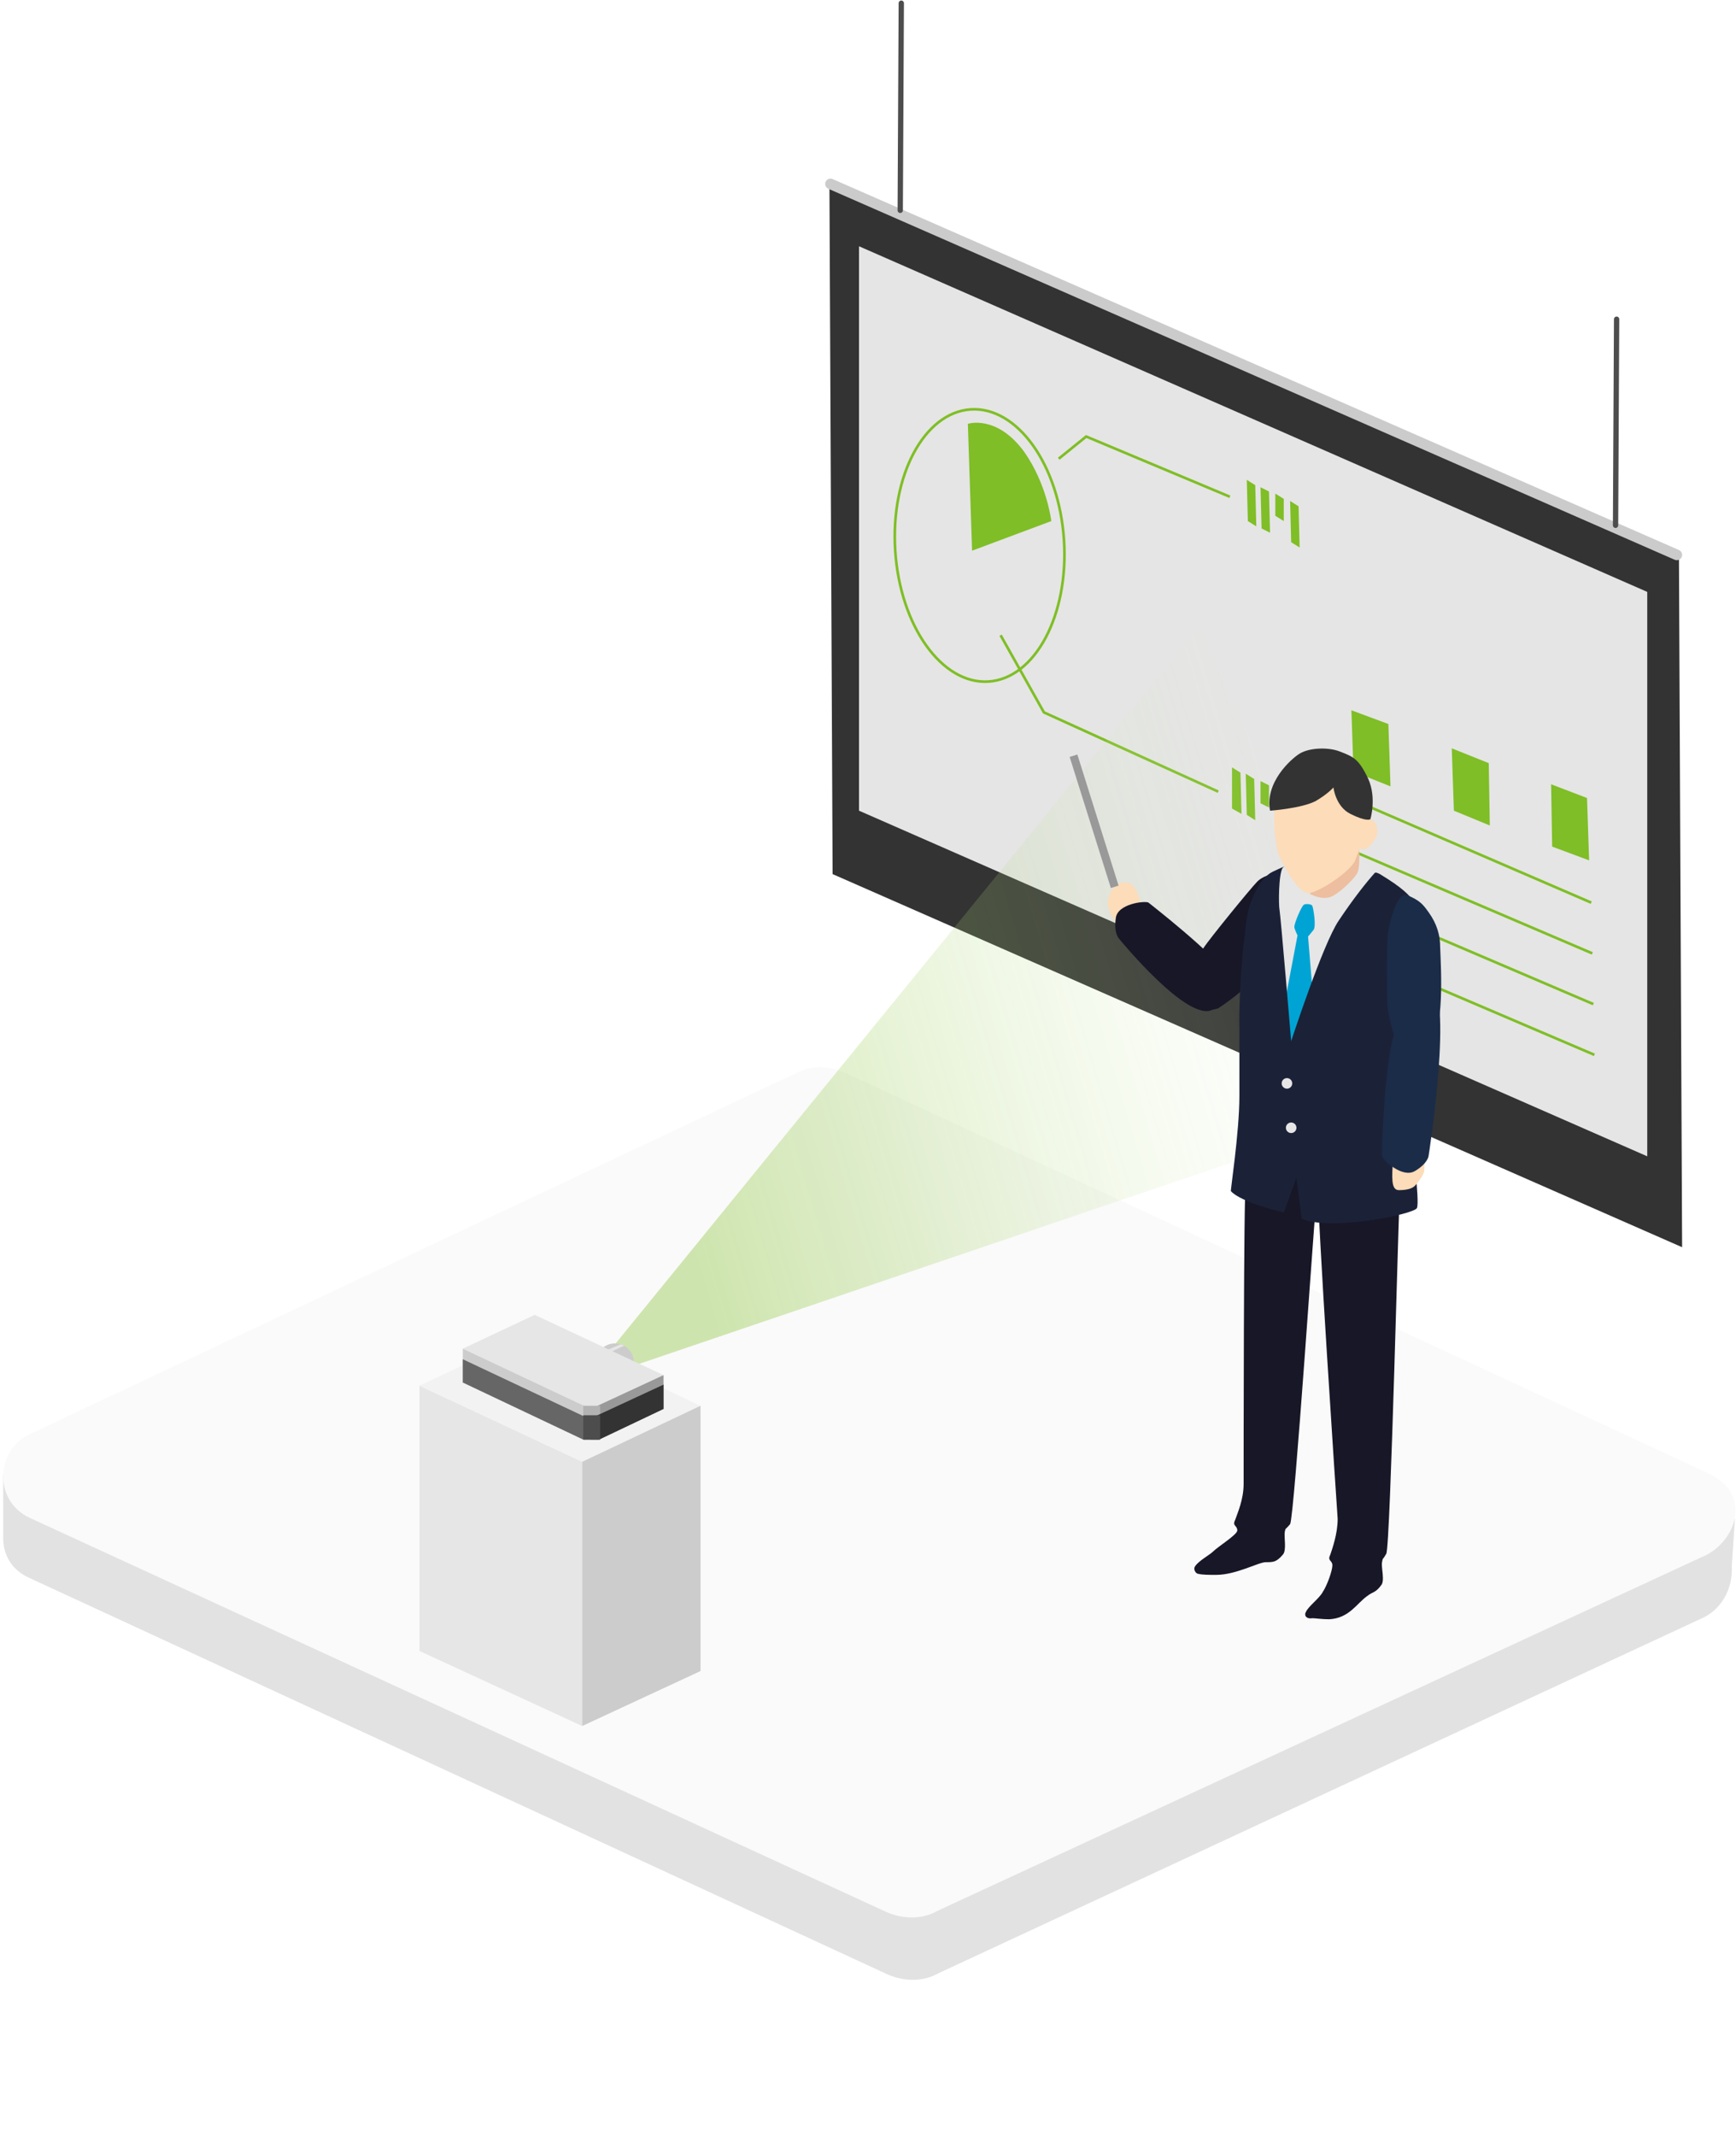 <!-- Generator: Adobe Illustrator 24.3.0, SVG Export Plug-In  -->
<svg version="1.1" xmlns="http://www.w3.org/2000/svg" xmlns:xlink="http://www.w3.org/1999/xlink" x="0px" y="0px" width="164.3px"
	 height="202.1px" viewBox="0 0 164.3 202.1" style="overflow:visible;enable-background:new 0 0 164.3 202.1;"
	 xml:space="preserve">
<style type="text/css">
	.st0{filter:url(#Adobe_OpacityMaskFilter);}
	.st1{mask:url(#SVGID_1_);}
	.st2{fill:#EAEAEA;}
	.st3{fill:#E2E2E2;}
	.st4{fill:#FAFAFA;}
	.st5{fill:#333333;}
	.st6{fill:none;stroke:#CBCBCB;stroke-width:1.004;stroke-linecap:round;stroke-linejoin:round;stroke-miterlimit:10;}
	.st7{fill:#E5E5E5;}
	.st8{fill:none;stroke:#4D4D4D;stroke-width:0.502;stroke-linecap:round;stroke-linejoin:round;stroke-miterlimit:10;}
	.st9{fill:none;stroke:#7FBE26;stroke-width:0.251;stroke-miterlimit:10;}
	.st10{fill:#7FBE26;}
	.st11{opacity:0.4;fill:url(#SVGID_2_);}
	.st12{fill:#E6E6E6;}
	.st13{fill:#F2F2F2;}
	.st14{fill:#CCCCCC;}
	.st15{fill:#999999;}
	.st16{fill:#B3B3B3;}
	.st17{fill:#666666;}
	.st18{fill:#4D4D4D;}
	.st19{fill:#FCDCB9;}
	.st20{fill:#181727;}
	.st21{fill:#00A4D4;}
	.st22{fill:#1B2238;}
	.st23{fill:#EDBE9F;}
	.st24{fill:#1B2C48;}
	.st25{fill:none;stroke:#999999;stroke-width:0.764;stroke-miterlimit:10;}
	.st26{filter:url(#Adobe_OpacityMaskFilter_1_);}
	.st27{mask:url(#SVGID_3_);}
	.st28{opacity:0.4;fill:url(#SVGID_4_);}
</style>
<defs>
</defs>
<g>
	<g>
		<g>
			<defs>
				<filter id="Adobe_OpacityMaskFilter" filterUnits="userSpaceOnUse" x="0" y="121.8" width="164" height="80.4">
					<feFlood  style="flood-color:white;flood-opacity:1" result="back"/>
					<feBlend  in="SourceGraphic" in2="back" mode="normal"/>
				</filter>
			</defs>
			<mask maskUnits="userSpaceOnUse" x="0" y="121.8" width="164" height="80.4" id="SVGID_1_">
				<g class="st0">
				</g>
			</mask>
			<g class="st1">
				<path class="st2" d="M88.5,201.5l73.7-34c3-1.7,2.2-6-1.3-7.7L81,122.3c-1.6-0.7-3.3-0.7-4.6,0L2,156.7
					c-3.1,1.7-2.4,6.1,1.2,7.7l80.5,37.1C85.3,202.3,87.1,202.3,88.5,201.5z"/>
			</g>
		</g>
		<path class="st3" d="M164.2,143.7l-5.7-0.1l-77.4-36c-1.6-0.7-3.3-0.7-4.6,0L7.1,139.7l-6.8-0.2l0,6l0,0c0,1.5,0.7,3,2.5,3.8
			l81.2,37.5c1.6,0.7,3.4,0.7,4.8-0.1l72.5-33.7c1.9-1,2.7-3,2.6-4.8L164.2,143.7z"/>
		<path class="st4" d="M88.7,180.8l72.4-33.5c3-1.2,5-5.8,0.6-7.9l-81.7-37.9c-1.6-0.7-3.3-0.7-4.6,0L3,135.6
			c-3.3,1.3-3.8,6.3-0.2,8l81.1,37.3C85.5,181.6,87.3,181.6,88.7,180.8z"/>
	</g>
	<g>
		<polygon class="st5" points="78.8,82.7 159.2,118 158.9,52.5 78.5,17.3 		"/>
		<line class="st6" x1="158.7" y1="52.5" x2="78.6" y2="17.4"/>
		<polygon class="st7" points="81.3,76.7 155.9,109.4 155.9,56 81.3,23.3 		"/>
		<line class="st8" x1="152.9" y1="49.7" x2="153" y2="30.2"/>
		<line class="st8" x1="85.2" y1="19.9" x2="85.3" y2="0.3"/>
		<g>

				<ellipse transform="matrix(0.998 -6.557366e-02 6.557366e-02 0.998 -3.185 6.19)" class="st9" cx="92.7" cy="51.6" rx="8" ry="12.9"/>
			<path class="st10" d="M91.6,40.1L92,52.1l7.5-2.8c0,0-0.4-3.5-2.6-6.6C94.3,39.2,91.6,40.1,91.6,40.1z"/>
			<polyline class="st9" points="100.2,43.4 102.8,41.3 116.4,47 			"/>
			<g>
				<polygon class="st10" points="118.9,49.8 118.1,49.3 118,45.4 118.8,45.9 				"/>
				<polygon class="st10" points="120.2,50.4 119.4,50 119.3,46.1 120.1,46.5 				"/>
				<polygon class="st10" points="123,51.8 122.2,51.3 122.1,47.4 122.9,47.9 				"/>
				<polygon class="st10" points="121.5,49.3 120.7,48.8 120.7,46.7 121.5,47.2 				"/>
			</g>
			<g>
				<polygon class="st10" points="117.5,77 116.6,76.5 116.6,72.6 117.4,73.1 				"/>
				<polygon class="st10" points="118.8,77.6 118,77.1 117.9,73.2 118.7,73.7 				"/>
				<polygon class="st10" points="121.6,78.9 120.7,78.5 120.6,74.6 121.5,75 				"/>
				<polygon class="st10" points="120.1,76.4 119.3,76 119.3,73.9 120.1,74.3 				"/>
			</g>
			<polyline class="st9" points="94.7,60.1 98.8,67.4 115.3,74.9 			"/>
		</g>
		<g>
			<line class="st9" x1="127.9" y1="75.6" x2="150.6" y2="85.4"/>
			<line class="st9" x1="128" y1="80.5" x2="150.7" y2="90.2"/>
			<line class="st9" x1="128.1" y1="85.3" x2="150.8" y2="95"/>
			<line class="st9" x1="128.2" y1="90.1" x2="150.9" y2="99.8"/>
			<polygon class="st10" points="131.6,74.4 128.1,73 127.9,67.2 131.4,68.5 			"/>
			<polygon class="st10" points="141,78.1 137.6,76.7 137.4,70.8 140.9,72.2 			"/>
			<polygon class="st10" points="150.4,81.4 146.9,80.1 146.8,74.2 150.2,75.5 			"/>
		</g>
	</g>
	<g>

			<linearGradient id="SVGID_2_" gradientUnits="userSpaceOnUse" x1="-4741.834" y1="101.947" x2="-4670.715" y2="80.851" gradientTransform="matrix(1 0 0 1 4802.556 0)">
			<stop  offset="0" style="stop-color:#7FBE26;stop-opacity:0.9"/>
			<stop  offset="0.101" style="stop-color:#86C232;stop-opacity:0.809"/>
			<stop  offset="0.285" style="stop-color:#9ACC53;stop-opacity:0.644"/>
			<stop  offset="0.531" style="stop-color:#B9DC89;stop-opacity:0.422"/>
			<stop  offset="0.828" style="stop-color:#E4F1D1;stop-opacity:0.155"/>
			<stop  offset="1" style="stop-color:#FFFFFF;stop-opacity:0"/>
		</linearGradient>
		<polygon class="st11" points="113.5,59.3 57.7,127.8 60.3,129.1 133.9,104.1 		"/>
	</g>
	<g>
		<g>
			<polygon class="st12" points="55.1,163.3 39.7,156.2 39.7,131.1 55.1,138.3 			"/>
		</g>
		<g>
			<polygon class="st13" points="66.3,133 51,125.8 39.7,131.1 55.1,138.3 			"/>
		</g>
		<g>
			<polygon class="st14" points="55.1,163.3 66.3,158.1 66.3,133 55.1,138.3 			"/>
		</g>
	</g>
	<g>
		<g>
			<circle class="st14" cx="58.2" cy="128.9" r="1.8"/>
			<path class="st12" d="M58.7,127.2l-1.4,0.6l0.1,0.3l1.7-0.8C59,127.3,58.9,127.2,58.7,127.2z"/>
		</g>
		<polygon class="st12" points="62.8,130.1 50.6,124.4 43.8,127.6 55.9,133.3 		"/>
		<polygon class="st14" points="55.2,136.2 55.9,136.2 55.9,133.3 43.8,127.6 43.8,130.8 55.2,136.2 		"/>
		<polygon class="st15" points="55.9,133.3 55.9,136.2 56.7,136.2 56.7,136.2 62.8,133.3 62.8,130.1 		"/>
		<rect x="55.2" y="133" class="st16" width="1.6" height="3.2"/>
		<polygon class="st17" points="43.8,130.8 55.2,136.2 55.9,136.2 55.9,134.3 43.8,128.6 		"/>
		<polygon class="st5" points="55.9,136.2 56.7,136.2 56.7,136.2 62.8,133.3 62.8,131 55.9,134.2 		"/>
		<rect x="55.2" y="133.9" class="st18" width="1.6" height="2.3"/>
	</g>
	<g>
		<path class="st19" d="M106.9,87.8c-0.5,0.3-0.9-0.3-1.3-0.7c-0.5-0.4-0.6-1-0.7-1.3c-0.2-0.3,0.1-1.3,0.4-1.7
			c0.2-0.4,0.7-0.6,1.2-0.6c0.5,0,0.9,0.1,1.4,1.7C108.3,86.8,107.4,87.5,106.9,87.8z"/>
		<path class="st20" d="M113.9,89.7c0.5-0.8,4.5-5.7,5.1-6.3c0.5-0.5,1.7-1,2.7-0.5c1.2,0.6,1,1.3,1,2.1c0,1.3-0.3,2.3-0.7,3.4
			c-1.1,2.3-3.7,5-6.7,7C112.5,96.3,111.5,93,113.9,89.7z"/>
		<path class="st20" d="M114.8,95.5c-2.3,1.4-8.9-6.7-8.9-6.7s-0.5-0.5-0.3-1.9c0.1-1.4,2.8-1.7,3.1-1.5c1.9,1.5,7.9,6.3,7.9,7.7
			C116.5,94.5,115.2,95.2,114.8,95.5z"/>
		<path class="st20" d="M113.1,148.2c0.3-0.5,1.4-1.1,1.7-1.4c0.5-0.5,2.3-1.6,2.3-2c0-0.5-0.5-0.4-0.2-1c0.2-0.6,0.8-1.9,0.8-3.4
			c0-1.4,0-27.9,0.2-28.4c0.2-0.5,3.5-2.8,3.5-2.8l3.2,4.1c-0.1,0.2-2.1,30.3-2.5,30.9c-0.5,0.6-0.4,0.3-0.5,0.7
			c-0.1,0.5,0.2,1.8-0.2,2.2c-0.6,0.7-0.9,0.7-1.6,0.7c-0.7,0-2.8,1.2-4.7,1.2c-0.7,0-1.3,0-1.7-0.1
			C113.2,148.9,112.9,148.5,113.1,148.2z"/>
		<path class="st20" d="M123.6,152.5c0.2-0.5,1.3-1.3,1.6-1.9c0.4-0.6,0.9-2,0.9-2.5c0-0.5-0.5-0.4-0.2-1c0.2-0.6,0.7-2,0.7-3.4
			c-0.1-1.4-2-29.9-1.8-30.5s4.3-2.4,4.3-2.4l3.4,1.6c-0.1,0.2-0.9,34-1.3,34.6c-0.4,0.7-0.3,0.3-0.4,0.8c-0.1,0.5,0.3,1.8-0.1,2.2
			c-0.5,0.7-0.8,0.6-1.3,1c-1,0.7-1.7,2.1-3.6,2.2c-0.7,0-1.3-0.1-1.6-0.1C123.6,153.2,123.4,152.8,123.6,152.5z"/>
		<path class="st12" d="M130,82.6c0.5,0.8,0.6,3.2-1,5.5s-7.2,12.2-7.2,12.2s-1.1-13.1-1.2-13.7c-0.1-0.6-0.1-3.2,0.3-3.9
			s1.3-1.3,2.4-1.4s3.3-0.8,3.9-0.7S129.2,81.3,130,82.6z"/>
		<path class="st21" d="M124.2,85.7c0.1,0.2,0.4,2,0.1,2.3c-0.4,0.5-0.5,0.6-0.5,0.6l0.7,8.6l-2.8,4.5l-0.4-5.3l1.5-7.9
			c0,0-0.3-0.6-0.3-0.8c0-0.4,0.7-2,0.9-2.1C123.5,85.5,124.1,85.5,124.2,85.7z"/>
		<path class="st22" d="M117.3,103.7c0-2.6,0-4.6,0-6.4c-0.1-3.5,0.5-9.5,0.8-10.9c0.2-1.1,1.1-3.3,2.3-3.9c0.6-0.3,1.8-0.8,2-0.9
			c-0.4,0.3-0.7,0.2-1,0.5c-0.4,0.6-0.4,3.5-0.3,4c0.1,0.5,1.1,12.4,1.1,12.4s3-9.2,4.5-11.4c1.4-2.1,2.6-3.6,3.4-4.5
			c0.1-0.1,0.3,0,0.5,0.1c2.3,1.4,2.6,1.9,3.1,2.4c0.5,0.5,1.6,2.1,1.8,3.6c0.2,1.3-0.2,4.2-0.9,7.6c-0.3,1.7-1.3,4.3-1.1,9
			c0.1,2.6,0.9,8.4,0.6,9c-0.3,0.6-8.3,2.2-10.9,1l-0.5-3.9l-1.2,3.3c0,0-4-0.9-5-2C116.4,112.9,117.3,107.2,117.3,103.7z"/>
		<path class="st23" d="M128.6,79.9c0,0,0.2,2.3-0.2,2.8c-0.3,0.5-1.8,2-2.6,2.2c-0.8,0.2-1.5-0.2-1.8-0.3
			C123.8,84.4,126.4,80.2,128.6,79.9z"/>
		<path class="st19" d="M129.4,74.9c0,0-0.3-2.9-3.1-3.7c-2.5-0.7-3.9,0.5-5,2.3c-1.2,1.9-0.6,6.6-0.3,7.3c0.3,0.7,1.8,3.8,2.9,3.7
			c1.2-0.2,4.1-2.2,4.4-3.2C128.6,80.3,130,78.1,129.4,74.9z"/>
		<path class="st19" d="M129,77.8c0,0,0.1-0.5,0.7-0.3c0.7,0.2,0.8,1.3,0.5,1.8c-0.3,0.5-0.7,0.9-0.9,1c-0.2,0.1-0.5,0.1-0.6-0.1
			C128.5,79.9,129,77.8,129,77.8z"/>
		<path class="st5" d="M126.2,74.5c0,0,0.2,1.8,1.6,2.5c1.6,0.8,1.9,0.5,1.9,0.5s0.6-2-0.2-3.8c-0.9-1.9-1.4-2.1-2.7-2.6
			c-1-0.4-2.8-0.4-3.8,0.2c-0.8,0.5-3.3,2.7-2.8,5.4c0,0,2.9-0.2,4.3-0.9C125.7,75.1,126.2,74.5,126.2,74.5z"/>
		<circle class="st12" cx="121.8" cy="102.5" r="0.5"/>
		<circle class="st12" cx="122.2" cy="106.7" r="0.5"/>
		<path class="st19" d="M133.6,108.1c0.6-0.1,0.7,0.5,1,1.1c0.3,0.5,0.2,1.1,0.2,1.5c0,0.4-0.6,1.2-0.9,1.5
			c-0.3,0.3-0.9,0.4-1.5,0.4s-0.7-0.7-0.6-2.3C131.9,108.5,133,108.2,133.6,108.1z"/>
		<path class="st24" d="M131.3,95c0-1-0.1-6.1,0.1-6.9c0.1-0.7,0.8-3.8,1.8-3.4c1.2,0.5,1.5,0.9,2,1.6c0.8,1.1,1.1,2.2,1.1,3.3
			c0.1,2.6,0.4,7.1-1,10.5C133.7,102.4,131.7,98.7,131.3,95z"/>
		<path class="st24" d="M135.2,92.7c2.5,0.9,0,16.7,0,16.7s-0.1,0.7-1.3,1.4c-1.2,0.7-3.1-1.1-3.1-1.5c0-2.4,0.5-11.3,1.5-12.1
			C133.5,96.3,134.7,92.5,135.2,92.7z"/>
		<line class="st25" x1="105.5" y1="83.9" x2="101.6" y2="71.5"/>
	</g>
</g>
</svg>
